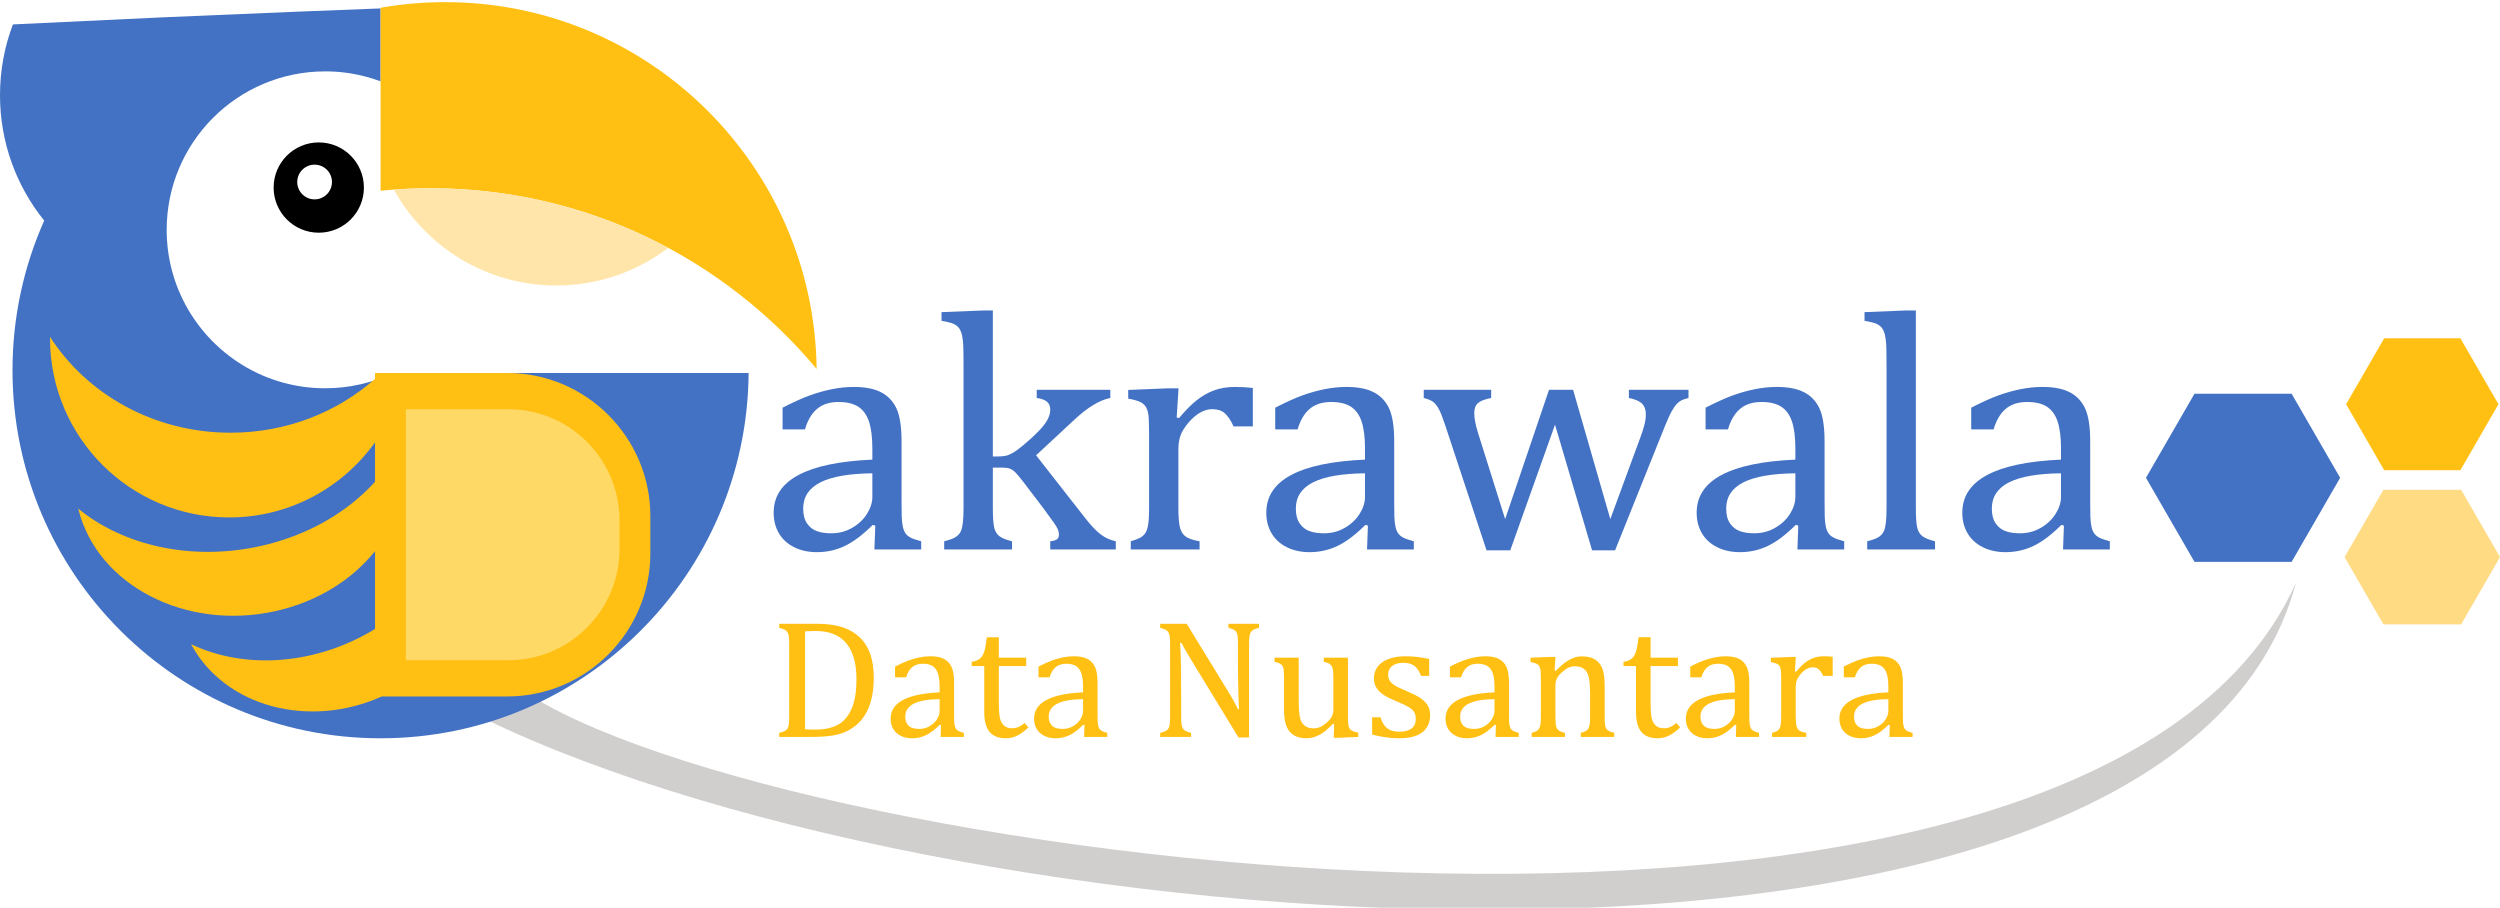 <?xml version="1.0" encoding="UTF-8"?>
<!DOCTYPE svg PUBLIC "-//W3C//DTD SVG 1.1//EN" "http://www.w3.org/Graphics/SVG/1.1/DTD/svg11.dtd">
<!-- Creator: CorelDRAW -->
<svg xmlns="http://www.w3.org/2000/svg" xml:space="preserve" width="91.44mm" height="33.202mm" version="1.1"
     style="shape-rendering:geometricPrecision; text-rendering:geometricPrecision; image-rendering:optimizeQuality; fill-rule:evenodd; clip-rule:evenodd"
     viewBox="0 0 9143.98 3320.2"
>
 <defs>
  <style type="text/css">
   <![CDATA[
    .fil4 {fill:black}
    .fil8 {fill:#4372C4}
    .fil1 {fill:#4372C4}
    .fil0 {fill:#D1CECE}
    .fil2 {fill:#FFC013}
    .fil5 {fill:#FFD966}
    .fil9 {fill:#FFDB84}
    .fil3 {fill:#FFE5A9}
    .fil6 {fill:#4372C4;fill-rule:nonzero}
    .fil7 {fill:#FFC013;fill-rule:nonzero}
   ]]>
  </style>
 </defs>
    <g id="Layer_x0020_1">
        <g id="_3000514988064">
   <path class="fil0"
         d="M1859.37 2487c787.44,640.11 5771.19,1356.43 6538.31,-355.62 -452.14,1706.97 -5029.47,1331.03 -6705.96,457.22l167.65 -101.6z"/>
            <path class="fil1"
                  d="M655.34 1066.45l4.08 9.45 0.15 0.34c90.27,202.64 293.44,343.9 529.61,343.9 88.96,0 173.23,-20.07 248.56,-55.89l1300.39 0c-5.47,738.85 -606.01,1336.12 -1346.15,1336.12 -743.52,0 -1346.26,-602.74 -1346.26,-1346.27 0,-194.87 41.46,-380.02 115.95,-547.22 -101.12,-125.46 -161.68,-284.99 -161.68,-458.68 0,-91.16 16.73,-178.4 47.19,-258.88l547.53 -25.91 492.17 -20.69 305.11 -11.95 0 266.76 -1.56 -0.58 0 0.01c-34.29,-12.7 -70.09,-22.25 -107.08,-28.31l-2.44 -0.39 -0.74 -0.12 -3.18 -0.49 -2.49 -0.38 -0.69 -0.09 -5.75 -0.82 -0.64 -0.08c-3.2,-0.43 -6.4,-0.84 -9.62,-1.22l-2.68 -0.31 -0.53 -0.06 -2.71 -0.3 -0.51 -0.06 -2.75 -0.28 -0.48 -0.05 -2.78 -0.28 -0.46 -0.04 -2.8 -0.26 -0.44 -0.04 -2.84 -0.25 -0.4 -0.03 -2.87 -0.24 -0.38 -0.03 -2.9 -0.22 -0.35 -0.02 -2.94 -0.21 -0.33 -0.02 -2.96 -0.19 -0.29 -0.02 -3 -0.18 -0.27 -0.01 -3.03 -0.16 -0.25 -0.02 -3.06 -0.15 -0.22 0 -3.09 -0.13 -0.19 -0.01 -3.12 -0.12 -0.17 0 -3.15 -0.1 -0.14 0 -3.19 -0.09 -0.11 0 -3.22 -0.06 -0.08 0 -3.25 -0.05 -0.06 0 -3.28 -0.02 -0.03 0 -3.31 -0.02c-320.08,0 -579.55,259.48 -579.55,579.56 0,4.95 0.06,9.9 0.19,14.83l0 0.21c0.13,4.93 0.32,9.83 0.56,14.73l0 0.09c0.25,4.8 0.55,9.6 0.91,14.36l0.06 0.75c0.36,4.63 0.77,9.25 1.23,13.85l0.11 1.04c0.46,4.52 0.97,9.02 1.54,13.5l0.15 1.15c0.55,4.3 1.15,8.59 1.8,12.86l0.22 1.48c0.66,4.28 1.37,8.54 2.12,12.79l0.32 1.81c0.72,3.95 1.47,7.89 2.26,11.81l0.59 2.87c0.74,3.58 1.53,7.15 2.33,10.71l0.91 3.97c0.8,3.4 1.63,6.79 2.49,10.18l0.96 3.71c0.82,3.16 1.68,6.32 2.55,9.46l1.36 4.81c0.88,3.03 1.79,6.05 2.7,9.06l1.56 4.99c0.84,2.67 1.71,5.32 2.59,7.98l1.95 5.76c0.88,2.57 1.79,5.13 2.71,7.68l1.99 5.45c0.97,2.61 1.96,5.21 2.97,7.81l2.11 5.34c1,2.51 2.02,5.01 4.47,10.82z"/>
            <path class="fil2"
                  d="M1628.22 7.83c744.77,0 1349.5,599.14 1358.76,1341.7 -337.35,-403.91 -844.69,-660.95 -1412.11,-660.95 -61.72,0 -122.72,3.09 -182.88,9.03l0 -669.28c76.73,-13.45 155.65,-20.5 236.23,-20.5z"/>
            <path class="fil3"
                  d="M2444.08 906.66c-113.77,86.31 -255.61,137.54 -409.44,137.54 -255.8,0 -478.51,-141.64 -594.03,-350.75 44.34,-3.22 89.1,-4.87 134.26,-4.87 314.43,0 610.39,78.96 869.21,218.08z"/>
            <path class="fil4"
                  d="M1165.91 520.93c91.19,0 165.12,73.92 165.12,165.11 0,91.18 -73.93,165.11 -165.12,165.11 -91.18,0 -165.11,-73.93 -165.11,-165.11 0,-91.19 73.93,-165.11 165.11,-165.11zm-15.24 81.29c35.08,0 63.51,28.43 63.51,63.5 0,35.07 -28.43,63.5 -63.51,63.5 -35.07,0 -63.5,-28.43 -63.5,-63.5 0,-35.07 28.43,-63.5 63.5,-63.5z"/>
            <path class="fil2"
                  d="M1396.54 2547.34c-265.43,119.17 -571.59,38.83 -695.76,-187.84 -0.59,-1.1 -1.16,-2.2 -1.73,-3.29 176.41,84.44 410.56,81.23 620.93,-26.64 17.78,-9.12 35.01,-18.81 51.69,-29l0 -284.53c-84.49,105.11 -212.3,185.98 -366.67,219.72 -326.46,71.34 -647.87,-95 -717.91,-371.57 -0.33,-1.27 -0.6,-2.56 -0.91,-3.84 162.64,133.86 410.91,192.81 663.44,137.62 174.67,-38.18 321.31,-124.41 422.05,-235.88l0 -144.15c-118.85,166.27 -313.46,274.67 -533.43,274.67 -361.95,0 -655.36,-293.41 -655.36,-655.36 0,-1.67 0.06,-3.34 0.07,-5 135.25,210.07 380.38,350.46 660.37,350.46 204.44,0 390.28,-74.86 528.35,-197.04l0 -21.42 484.07 0c287.59,0 522.9,235.31 522.9,522.9l0 137.29c0,287.59 -235.31,522.9 -522.9,522.9l-459.2 0z"/>
            <path class="fil5"
                  d="M1484.51 1496.84l375.58 0c223.13,0 405.7,182.56 405.7,405.7l0 106.51c0,223.14 -182.57,405.7 -405.7,405.7l-375.58 0 0 -917.91z"/>
            <path class="fil6"
                  d="M3201.38 1922.43l-9.38 -2.5c-36.24,36.29 -70.33,61.94 -102.08,76.95 -31.97,15.22 -65.65,22.73 -101.44,22.73 -31.76,0 -59.68,-6.04 -83.76,-18.14 -24.09,-11.89 -42.62,-28.78 -55.63,-50.67 -12.78,-21.69 -19.39,-46.93 -19.39,-75.49 0,-59.44 30.05,-105.31 90.37,-137.64 60.09,-32.32 150.24,-51.3 270.65,-56.51l0 -39.83c0,-42.33 -4.26,-75.69 -12.57,-100.09 -8.31,-24.4 -21.32,-42.33 -39.22,-53.81 -17.9,-11.46 -41.98,-17.1 -71.81,-17.1 -32.61,0 -58.61,8.34 -78.43,25.03 -19.82,16.68 -34.74,41.7 -44.54,75.28l-81.84 0 0 -79.45c39.85,-20.44 73.1,-35.45 99.73,-45.04 26.65,-9.6 53.29,-17.1 79.93,-22.53 26.63,-5.42 53.7,-8.34 81.19,-8.34 41.35,0 74.38,6.47 99.32,19.39 24.93,12.72 43.68,32.33 56.26,58.81 12.36,26.49 18.76,66.52 18.76,119.91l0 212.49c0,30.24 0.2,51.51 0.63,63.82 0.42,12.51 1.49,23.98 3.63,34.61 2.12,10.63 5.33,18.98 9.37,25.23 4.27,6.47 10.23,11.89 18.54,16.27 8.1,4.59 21.32,9.17 39.65,13.97l0 30.03 -171.15 0 3.21 -87.38zm-10.66 -191.22c-84.61,0.83 -147.9,11.89 -189.88,32.95 -41.99,21.27 -63.09,53.17 -63.09,95.92 0,23.36 4.9,41.5 14.5,55.06 9.58,13.34 21.52,22.73 36.23,27.73 14.49,5.22 31.75,7.72 51.78,7.72 28.13,0 53.92,-6.68 76.93,-20.23 23.23,-13.34 41.14,-30.45 54.13,-51.3 13.01,-20.85 19.4,-41.29 19.4,-61.73l0 -86.12zm440.73 -61.73l20.03 0c13.85,0 24.93,-1.45 33.67,-4.17 10.45,-3.75 21.95,-10 34.52,-18.77 12.37,-8.76 30.06,-23.56 53.07,-44.21 18.97,-17.51 33.46,-32.31 43.26,-44.62 9.81,-12.3 16.63,-23.35 20.25,-33.57 3.41,-8.55 5.12,-17.1 5.12,-25.65 0,-12.3 -3.84,-21.9 -11.51,-28.78 -7.89,-6.88 -20.46,-11.68 -37.94,-13.97l0 -30.03 269.17 0 0 30.03c-19.18,3.54 -39.43,11.88 -61.16,25.02 -21.74,12.93 -43.91,30.03 -66.92,51.3l-143.43 133.25 179.66 229.6c20.88,26.9 39.64,46.71 56.68,59.64 16.84,12.72 35.17,21.27 55.21,25.23l0 30.03 -239.76 0 0 -30.03c10.86,-1.04 18.75,-3.54 24.08,-6.88 5.11,-3.54 7.67,-9.38 7.67,-17.52 0,-6.05 -1.07,-12.09 -3.41,-17.93 -2.34,-5.84 -7.03,-13.97 -14.07,-24.19 -7.03,-10.22 -20.03,-27.94 -38.57,-53.18l-74.38 -97.8c-14.06,-18.14 -24.29,-30.24 -30.26,-35.86 -5.96,-5.84 -12.36,-9.81 -19.18,-12.31 -6.6,-2.5 -15.56,-3.75 -26.85,-3.75l-34.95 0 0 146.8c0,35.04 1.7,59.23 5.11,72.99 3.2,13.55 9.59,23.98 18.97,31.07 9.38,7.09 24.72,13.35 46.03,18.56l0 30.03 -248.07 0 0 -30.03c20.89,-5.21 35.38,-10.63 43.48,-16.47 8.1,-5.63 13.85,-12.51 17.48,-20.44 3.61,-7.93 5.97,-18.77 7.45,-32.32 1.49,-13.76 2.34,-31.49 2.34,-53.39l0 -511.53c0,-38.99 -0.42,-66.31 -1.05,-81.74 -0.65,-15.44 -2.35,-28.57 -4.91,-39.41 -2.77,-10.85 -6.61,-19.19 -11.29,-25.45 -4.9,-6.04 -11.3,-10.84 -19.4,-14.59 -8.1,-3.76 -22.8,-7.3 -43.9,-11.06l0 -31.7 150.46 -6.04 37.3 0 0 533.84zm672.38 -142.43l8.74 1.88c23.01,-27.32 44.12,-48.79 63.72,-64.43 19.61,-15.64 40.71,-27.74 63.3,-36.29 22.8,-8.55 48.37,-12.93 77.14,-12.93 24.3,0 46.04,1.25 65.65,3.76l0 140.55 -70.54 0c-10.02,-22.11 -20.67,-37.95 -31.97,-47.97 -11.09,-10.01 -26.64,-15.01 -46.04,-15.01 -15.13,0 -30.05,4.38 -44.75,12.93 -14.7,8.55 -28.99,20.85 -42.84,37.12 -13.64,16.26 -23.01,31.7 -28.35,45.88 -5.11,14.17 -7.88,31.07 -7.88,50.67l0 213.95c0,36.92 2.35,62.56 7.03,76.54 4.48,14.18 12.15,24.39 22.81,30.86 10.65,6.46 26.43,11.68 47.73,15.22l0 30.03 -251.69 0 0 -30.03c15.78,-4.8 27.29,-8.97 34.1,-12.72 6.82,-3.75 12.79,-8.76 17.69,-15.22 5.12,-6.68 8.74,-16.48 11.29,-30.03 2.56,-13.35 3.84,-34.41 3.84,-62.98l0 -266.29c0,-26.07 -0.43,-47.13 -1.28,-62.98 -0.85,-15.85 -3.83,-28.57 -8.73,-38.17 -5.12,-9.58 -12.58,-16.68 -22.81,-21.26 -10.22,-4.8 -24.72,-8.76 -43.48,-12.1l0 -31.7 146.2 -6.05 37.94 0 -6.82 106.77zm699.45 395.38l-9.37 -2.5c-36.24,36.29 -70.33,61.94 -102.09,76.95 -31.96,15.22 -65.64,22.73 -101.44,22.73 -31.76,0 -59.68,-6.04 -83.75,-18.14 -24.09,-11.89 -42.63,-28.78 -55.63,-50.67 -12.78,-21.69 -19.4,-46.93 -19.4,-75.49 0,-59.44 30.06,-105.31 90.37,-137.64 60.09,-32.32 150.25,-51.3 270.65,-56.51l0 -39.83c0,-42.33 -4.26,-75.69 -12.57,-100.09 -8.31,-24.4 -21.31,-42.33 -39.21,-53.81 -17.9,-11.46 -41.99,-17.1 -71.82,-17.1 -32.61,0 -58.61,8.34 -78.43,25.03 -19.82,16.68 -34.74,41.7 -44.54,75.28l-81.84 0 0 -79.45c39.86,-20.44 73.1,-35.45 99.74,-45.04 26.64,-9.6 53.28,-17.1 79.92,-22.53 26.64,-5.42 53.7,-8.34 81.2,-8.34 41.34,0 74.38,6.47 99.31,19.39 24.94,12.72 43.69,32.33 56.26,58.81 12.36,26.49 18.76,66.52 18.76,119.91l0 212.49c0,30.24 0.21,51.51 0.64,63.82 0.42,12.51 1.49,23.98 3.62,34.61 2.13,10.63 5.33,18.98 9.38,25.23 4.26,6.47 10.23,11.89 18.53,16.27 8.1,4.59 21.32,9.17 39.65,13.97l0 30.03 -171.14 0 3.2 -87.38zm-10.66 -191.22c-84.6,0.83 -147.9,11.89 -189.88,32.95 -41.99,21.27 -63.09,53.17 -63.09,95.92 0,23.36 4.91,41.5 14.5,55.06 9.59,13.34 21.52,22.73 36.23,27.73 14.49,5.22 31.75,7.72 51.79,7.72 28.13,0 53.92,-6.68 76.93,-20.23 23.23,-13.34 41.13,-30.45 54.13,-51.3 13,-20.85 19.39,-41.29 19.39,-61.73l0 -86.12zm694.99 -177.88l-163.68 459.61 -86.74 0 -149.82 -453.35c-9.59,-29.4 -17.69,-50.05 -24.08,-62.15 -6.39,-11.88 -13.22,-20.85 -20.46,-26.69 -7.46,-6.04 -19.19,-11.05 -35.38,-15.01l0 -30.03 246.57 0 0 30.03c-24.07,4.79 -40.49,11.26 -49.01,19.18 -8.52,7.92 -12.79,19.81 -12.79,35.66 0,11.06 1.28,22.52 3.84,34.62 2.34,12.1 6.18,25.85 11.08,41.91l98.04 311.55 160.47 -472.95 88.02 0 136.18 472.95 109.97 -298.83c5.75,-15.42 10.66,-30.23 14.28,-44.2 3.83,-14.19 5.75,-27.32 5.75,-39.42 0,-17.1 -4.69,-30.44 -14.07,-39.83 -9.37,-9.38 -25.35,-16.27 -47.94,-20.64l0 -30.03 218.02 0 0 30.03c-11.73,2.71 -20.46,5.84 -26.22,8.76 -5.75,3.12 -11.51,7.5 -17.26,13.55 -5.55,5.84 -11.72,15.01 -18.75,27.53 -6.82,12.3 -15.35,31.48 -25.8,57.55l-180.51 449.81 -84.18 0 -135.53 -459.61zm889.76 369.1l-9.37 -2.5c-36.24,36.29 -70.34,61.94 -102.09,76.95 -31.97,15.22 -65.65,22.73 -101.44,22.73 -31.76,0 -59.68,-6.04 -83.76,-18.14 -24.09,-11.89 -42.62,-28.78 -55.63,-50.67 -12.78,-21.69 -19.39,-46.93 -19.39,-75.49 0,-59.44 30.06,-105.31 90.37,-137.64 60.09,-32.32 150.24,-51.3 270.65,-56.51l0 -39.83c0,-42.33 -4.26,-75.69 -12.57,-100.09 -8.32,-24.4 -21.31,-42.33 -39.22,-53.81 -17.9,-11.46 -41.98,-17.1 -71.81,-17.1 -32.61,0 -58.61,8.34 -78.43,25.03 -19.82,16.68 -34.74,41.7 -44.55,75.28l-81.83 0 0 -79.45c39.86,-20.44 73.1,-35.45 99.73,-45.04 26.65,-9.6 53.29,-17.1 79.93,-22.53 26.63,-5.42 53.7,-8.34 81.19,-8.34 41.35,0 74.38,6.47 99.32,19.39 24.93,12.72 43.68,32.33 56.26,58.81 12.36,26.49 18.76,66.52 18.76,119.91l0 212.49c0,30.24 0.21,51.51 0.63,63.82 0.43,12.51 1.49,23.98 3.63,34.61 2.13,10.63 5.33,18.98 9.38,25.23 4.26,6.47 10.22,11.89 18.53,16.27 8.1,4.59 21.32,9.17 39.65,13.97l0 30.03 -171.14 0 3.2 -87.38zm-10.66 -191.22c-84.6,0.83 -147.9,11.89 -189.88,32.95 -41.99,21.27 -63.09,53.17 -63.09,95.92 0,23.36 4.91,41.5 14.5,55.06 9.59,13.34 21.52,22.73 36.23,27.73 14.49,5.22 31.75,7.72 51.78,7.72 28.13,0 53.92,-6.68 76.93,-20.23 23.24,-13.34 41.14,-30.45 54.13,-51.3 13.01,-20.85 19.4,-41.29 19.4,-61.73l0 -86.12zm440.73 125.95c0,35.04 1.7,59.23 5.11,72.99 3.2,13.55 9.59,23.98 18.97,31.07 9.38,7.09 24.72,13.35 46.03,18.56l0 30.03 -248.07 0 0 -30.03c20.89,-5.21 35.38,-10.63 43.48,-16.47 8.1,-5.63 13.86,-12.51 17.48,-20.44 3.61,-7.93 5.97,-18.77 7.45,-32.32 1.5,-13.76 2.35,-31.49 2.35,-53.39l0 -511.53c0,-38.99 -0.43,-66.31 -1.06,-81.74 -0.64,-15.44 -2.35,-28.57 -4.91,-39.41 -2.77,-10.85 -6.6,-19.19 -11.29,-25.45 -4.91,-6.04 -11.3,-10.84 -19.4,-14.59 -8.1,-3.76 -22.8,-7.3 -43.9,-11.06l0 -31.7 150.46 -6.04 37.3 0 0 721.52zm541.53 65.27l-9.37 -2.5c-36.24,36.29 -70.34,61.94 -102.09,76.95 -31.97,15.22 -65.65,22.73 -101.44,22.73 -31.76,0 -59.68,-6.04 -83.76,-18.14 -24.09,-11.89 -42.62,-28.78 -55.62,-50.67 -12.79,-21.69 -19.4,-46.93 -19.4,-75.49 0,-59.44 30.06,-105.31 90.37,-137.64 60.09,-32.32 150.24,-51.3 270.65,-56.51l0 -39.83c0,-42.33 -4.26,-75.69 -12.57,-100.09 -8.31,-24.4 -21.31,-42.33 -39.22,-53.81 -17.89,-11.46 -41.98,-17.1 -71.81,-17.1 -32.61,0 -58.61,8.34 -78.43,25.03 -19.82,16.68 -34.74,41.7 -44.54,75.28l-81.84 0 0 -79.45c39.86,-20.44 73.1,-35.45 99.74,-45.04 26.64,-9.6 53.28,-17.1 79.92,-22.53 26.64,-5.42 53.7,-8.34 81.2,-8.34 41.34,0 74.37,6.47 99.31,19.39 24.93,12.72 43.69,32.33 56.26,58.81 12.36,26.49 18.76,66.52 18.76,119.91l0 212.49c0,30.24 0.21,51.51 0.64,63.82 0.42,12.51 1.48,23.98 3.62,34.61 2.13,10.63 5.33,18.98 9.38,25.23 4.26,6.47 10.22,11.89 18.53,16.27 8.1,4.59 21.32,9.17 39.65,13.97l0 30.03 -171.14 0 3.2 -87.38zm-10.66 -191.22c-84.6,0.83 -147.9,11.89 -189.88,32.95 -41.99,21.27 -63.09,53.17 -63.09,95.92 0,23.36 4.91,41.5 14.5,55.06 9.59,13.34 21.52,22.73 36.23,27.73 14.49,5.22 31.75,7.72 51.79,7.72 28.12,0 53.91,-6.68 76.93,-20.23 23.23,-13.34 41.13,-30.45 54.12,-51.3 13.01,-20.85 19.4,-41.29 19.4,-61.73l0 -86.12z"/>
            <path class="fil7"
                  d="M2850.02 2695.5l0 -14.9c9.42,-2.38 16.3,-4.66 20.42,-6.94 4.13,-2.17 7.3,-5.07 9.62,-8.48 2.23,-3.42 3.92,-8.39 4.98,-14.91 0.95,-6.42 1.48,-16.67 1.48,-30.53l0 -262.4c0,-14.08 -0.53,-24.33 -1.48,-30.74 -1.06,-6.32 -2.75,-11.29 -5.18,-14.7 -2.34,-3.42 -5.5,-6.21 -9.42,-8.39 -3.91,-2.07 -10.79,-4.45 -20.42,-7.03l0 -14.91 135.73 0c39.03,0 70.98,4.24 95.94,12.63 24.86,8.38 45.92,20.7 63.05,37.05 17.14,16.46 29.94,36.75 38.4,61.18 8.46,24.32 12.69,53.41 12.69,87.15 0,34.16 -3.91,64.28 -11.95,90.26 -7.93,25.99 -19.57,47.72 -34.8,65.32 -13.22,15.32 -29.52,27.95 -48.66,37.88 -15.98,8.07 -34.28,13.87 -55.22,17.28 -20.84,3.42 -48.56,5.18 -83.04,5.18l-112.14 0zm94.47 -28.15c8.25,0.73 20.42,1.14 36.61,1.14 17.34,0 32.79,-1.35 46.43,-4.25 13.65,-2.79 26.03,-7.24 37.24,-13.35 11.1,-6.01 21.15,-14.49 30.04,-25.25 8.88,-10.88 16.08,-23.3 21.69,-37.37 5.6,-13.98 9.62,-29.6 12.27,-46.79 2.54,-17.18 3.81,-36.02 3.81,-56.41 0,-41.09 -6.04,-74.74 -18.09,-101.13 -12.06,-26.39 -29.09,-45.65 -51.09,-57.76 -22.01,-12.21 -48.35,-18.21 -78.92,-18.21 -14.08,0 -27.4,0.41 -39.99,1.24l0 358.14zm497.51 -15.22l-4.66 -1.24c-17.98,18.01 -34.91,30.74 -50.66,38.19 -15.88,7.56 -32.59,11.29 -50.37,11.29 -15.75,0 -29.61,-3 -41.57,-9.01 -11.95,-5.9 -21.15,-14.28 -27.61,-25.15 -6.35,-10.77 -9.62,-23.29 -9.62,-37.47 0,-29.5 14.91,-52.27 44.85,-68.32 29.83,-16.04 74.58,-25.46 134.35,-28.05l0 -19.77c0,-21.01 -2.12,-37.57 -6.24,-49.68 -4.13,-12.12 -10.58,-21.01 -19.47,-26.71 -8.89,-5.69 -20.84,-8.48 -35.65,-8.48 -16.18,0 -29.09,4.14 -38.93,12.42 -9.84,8.28 -17.24,20.7 -22.11,37.36l-40.62 0 0 -39.43c19.78,-10.15 36.29,-17.6 49.51,-22.37 13.22,-4.75 26.45,-8.48 39.67,-11.17 13.23,-2.69 26.66,-4.14 40.31,-4.14 20.51,0 36.91,3.21 49.29,9.63 12.38,6.31 21.68,16.04 27.93,29.18 6.13,13.15 9.31,33.02 9.31,59.52l0 105.48c0,15 0.1,25.57 0.31,31.67 0.21,6.21 0.74,11.9 1.8,17.18 1.05,5.28 2.64,9.42 4.65,12.53 2.12,3.21 5.08,5.9 9.21,8.07 4.02,2.28 10.58,4.56 19.67,6.94l0 14.9 -84.94 0 1.59 -43.37zm-5.29 -94.92c-42,0.42 -73.42,5.9 -94.26,16.36 -20.84,10.56 -31.31,26.4 -31.31,47.61 0,11.6 2.43,20.6 7.2,27.33 4.76,6.62 10.68,11.29 17.97,13.77 7.2,2.59 15.77,3.83 25.71,3.83 13.96,0 26.77,-3.31 38.19,-10.05 11.53,-6.62 20.41,-15.11 26.87,-25.46 6.46,-10.35 9.63,-20.49 9.63,-30.63l0 -42.76zm117.42 -136.42c10.36,-1.66 18.72,-4.45 25.17,-8.49 6.35,-4.04 11.43,-9.31 15.02,-15.63 3.6,-6.42 6.46,-14.39 8.46,-24.01 2.12,-9.53 4.23,-23.6 6.57,-41.92l44 0 0 74.83 100.07 0 0 30.64 -100.07 0 0 134.98c0,19.56 0.85,35.19 2.43,46.78 1.7,11.7 4.76,20.81 9.32,27.33 4.54,6.62 9.72,11.29 15.54,14.08 5.71,2.9 13.23,4.24 22.32,4.24 8.25,0 15.98,-1.65 23.17,-4.96 7.3,-3.32 14.39,-8.18 21.48,-14.39l13.85 16.35c-14.59,13.97 -28.55,24.02 -41.67,30.33 -13.12,6.31 -26.67,9.42 -40.73,9.42 -26.66,0 -46.44,-7.77 -59.45,-23.19 -13.02,-15.52 -19.58,-39.75 -19.58,-72.66l0 -168.31 -45.9 0 0 -15.42zm412.56 231.34l-4.66 -1.24c-17.98,18.01 -34.91,30.74 -50.67,38.19 -15.86,7.56 -32.57,11.29 -50.35,11.29 -15.77,0 -29.62,-3 -41.57,-9.01 -11.96,-5.9 -21.16,-14.28 -27.62,-25.15 -6.35,-10.77 -9.62,-23.29 -9.62,-37.47 0,-29.5 14.91,-52.27 44.85,-68.32 29.83,-16.04 74.58,-25.46 134.35,-28.05l0 -19.77c0,-21.01 -2.12,-37.57 -6.25,-49.68 -4.12,-12.12 -10.58,-21.01 -19.46,-26.71 -8.88,-5.69 -20.84,-8.48 -35.65,-8.48 -16.18,0 -29.09,4.14 -38.93,12.42 -9.84,8.28 -17.24,20.7 -22.11,37.36l-40.62 0 0 -39.43c19.78,-10.15 36.28,-17.6 49.51,-22.37 13.22,-4.75 26.45,-8.48 39.67,-11.17 13.23,-2.69 26.66,-4.14 40.31,-4.14 20.51,0 36.91,3.21 49.29,9.63 12.38,6.31 21.69,16.04 27.93,29.18 6.13,13.15 9.31,33.02 9.31,59.52l0 105.48c0,15 0.1,25.57 0.32,31.67 0.21,6.21 0.73,11.9 1.79,17.18 1.06,5.28 2.65,9.42 4.66,12.53 2.11,3.21 5.07,5.9 9.2,8.07 4.02,2.28 10.58,4.56 19.68,6.94l0 14.9 -84.95 0 1.59 -43.37zm-5.29 -94.92c-42,0.42 -73.42,5.9 -94.26,16.36 -20.83,10.56 -31.31,26.4 -31.31,47.61 0,11.6 2.44,20.6 7.19,27.33 4.77,6.62 10.69,11.29 17.99,13.77 7.19,2.59 15.76,3.83 25.7,3.83 13.96,0 26.77,-3.31 38.19,-10.05 11.53,-6.62 20.42,-15.11 26.87,-25.46 6.45,-10.35 9.63,-20.49 9.63,-30.63l0 -42.76zm532.09 -25.77c7.41,12.11 13.65,22.77 18.72,31.88 5.09,9.11 10.27,19.26 15.66,30.64l4.03 0c-0.96,-12.42 -1.91,-36.85 -2.76,-73.59 -0.84,-36.65 -1.27,-69.77 -1.27,-99.27l0 -63.76c0,-13.88 -0.42,-24.12 -1.16,-30.64 -0.85,-6.42 -2.33,-11.39 -4.55,-14.8 -2.12,-3.42 -5.19,-6.21 -8.99,-8.39 -3.81,-2.07 -10.48,-4.45 -19.99,-7.03l0 -14.91 111.6 0 0 14.91c-9.31,2.37 -15.87,4.55 -19.67,6.62 -3.81,2.07 -6.99,4.66 -9.32,7.87 -2.43,3.21 -4.23,8.07 -5.39,14.59 -1.27,6.42 -1.91,17.08 -1.91,31.78l0 340.03 -38.71 0 -172.65 -283.31c-10.78,-17.59 -18.4,-30.43 -22.95,-38.51 -4.55,-8.07 -8.78,-16.04 -12.69,-23.91l-5.29 0c1.48,15.53 2.53,43.68 3.17,84.47 0.53,40.68 0.85,81.26 0.85,121.73l0 61.9c0,13.45 0.52,23.39 1.47,29.7 0.85,6.21 2.44,11.18 4.66,14.8 2.12,3.63 5.29,6.73 9.52,9.11 4.23,2.48 11.11,4.87 20.63,7.25l0 14.9 -113.08 0 0 -14.9c12.8,-3.21 21.37,-6.73 25.7,-10.77 4.34,-3.93 7.2,-9.52 8.57,-16.77 1.27,-7.24 2.01,-18.42 2.01,-33.32l0 -262.4c0,-13.88 -0.53,-24.12 -1.59,-30.44 -1.05,-6.41 -2.75,-11.28 -5.07,-14.9 -2.44,-3.52 -5.61,-6.31 -9.52,-8.49 -3.92,-2.07 -10.58,-4.45 -20.1,-7.03l0 -14.91 97.01 0 153.06 249.87zm168.31 -125.87l88.33 0 0 154.34c0,23.7 0.95,41.71 2.75,54.02 1.9,12.32 4.65,21.64 8.35,27.85 3.71,6.31 9,11.59 15.87,15.84 6.77,4.25 16.19,6.32 28.15,6.32 7.92,0 15.44,-1.46 22.63,-4.56 7.3,-3.01 15.34,-8.29 24.23,-15.84 8.89,-7.66 15.23,-15.11 19.04,-22.67 3.81,-7.45 5.71,-16.15 5.71,-26.08l0 -113.65c0,-11.6 -0.32,-20.29 -0.95,-26.09 -0.64,-5.9 -1.59,-10.56 -3.07,-14.07 -1.48,-3.63 -3.17,-6.42 -5.08,-8.7 -2.01,-2.18 -4.76,-4.25 -8.35,-6.11 -3.71,-1.76 -9.53,-3.72 -17.57,-5.69l0 -14.91 88.34 0 0 207.12c0,15.63 0.31,26.81 0.95,33.65 0.63,6.93 1.9,12.42 4.01,16.46 2.02,4.03 5.29,7.24 9.63,9.83 4.34,2.48 12.06,4.86 23.17,7.14l0 15.73 -70.88 3 -18.93 0 1.8 -49.68 -4.66 -1.24c-17.14,18.22 -33.43,31.57 -49.08,40.06 -15.56,8.49 -31.21,12.73 -46.97,12.73 -18.83,0 -34.27,-3.62 -46.44,-10.98 -12.17,-7.24 -21.26,-18.11 -27.29,-32.6 -6.03,-14.39 -8.99,-34.78 -8.99,-61.07l0 -114.58c0,-16.98 -0.64,-28.68 -2.01,-35.09 -1.38,-6.32 -3.92,-11.39 -7.73,-15.12 -3.81,-3.73 -12.16,-7.24 -24.96,-10.45l0 -14.91zm565.52 66.46l-29.72 0c-4.55,-12.12 -9.95,-21.74 -16.19,-28.68 -6.14,-6.93 -13.22,-11.9 -21.05,-14.69 -7.83,-2.9 -17.46,-4.25 -28.77,-4.25 -16.51,0 -29.73,3.73 -39.56,11.39 -9.74,7.55 -14.71,17.9 -14.71,31.05 0,9.32 2.01,16.97 5.92,23.08 3.91,6.01 9.94,11.7 18.3,16.98 8.26,5.28 22.75,12.21 43.7,20.91 21.05,8.9 37.33,17.08 48.76,24.53 11.53,7.45 20.52,16.14 26.97,26.08 6.57,9.94 9.74,21.74 9.74,35.5 0,15.95 -2.75,29.41 -8.36,40.37 -5.61,10.88 -13.43,19.78 -23.48,26.61 -10.16,6.93 -22.22,11.9 -36.18,14.91 -13.97,3 -29.2,4.55 -45.7,4.55 -17.35,0 -34.17,-1.24 -50.47,-3.83 -16.39,-2.49 -32.25,-5.8 -47.81,-9.83l0 -63.35 30.47 0c5.5,18.52 13.76,32.08 24.75,40.47 10.9,8.39 26.02,12.53 45.28,12.53 7.41,0 14.7,-0.73 21.79,-2.28 7.19,-1.45 13.54,-4.04 19.05,-7.56 5.6,-3.52 10.05,-8.28 13.32,-14.39 3.39,-6.11 4.97,-13.66 4.97,-22.77 0,-10.25 -2.01,-18.63 -6.13,-25.15 -4.12,-6.42 -10.58,-12.32 -19.26,-17.7 -8.67,-5.39 -24.01,-12.63 -45.91,-21.74 -18.72,-7.66 -33.85,-15.11 -45.17,-22.36 -11.42,-7.35 -20.31,-15.94 -26.87,-25.87 -6.45,-9.84 -9.73,-21.64 -9.73,-35.09 0,-16.67 4.55,-31.06 13.75,-43.27 9.21,-12.22 22.54,-21.53 39.89,-28.05 17.35,-6.42 37.66,-9.73 61.03,-9.73 13.65,0 26.77,0.72 39.46,1.96 12.8,1.35 28.67,3.94 47.92,7.77l0 61.9zm244.26 180.1l-4.65 -1.24c-17.99,18.01 -34.91,30.74 -50.68,38.19 -15.87,7.56 -32.58,11.29 -50.35,11.29 -15.76,0 -29.63,-3 -41.57,-9.01 -11.95,-5.9 -21.16,-14.28 -27.62,-25.15 -6.34,-10.77 -9.62,-23.29 -9.62,-37.47 0,-29.5 14.92,-52.27 44.85,-68.32 29.84,-16.04 74.58,-25.46 134.35,-28.05l0 -19.77c0,-21.01 -2.12,-37.57 -6.25,-49.68 -4.12,-12.12 -10.58,-21.01 -19.46,-26.71 -8.88,-5.69 -20.83,-8.48 -35.64,-8.48 -16.19,0 -29.1,4.14 -38.93,12.42 -9.84,8.28 -17.25,20.7 -22.11,37.36l-40.63 0 0 -39.43c19.79,-10.15 36.29,-17.6 49.51,-22.37 13.23,-4.75 26.44,-8.48 39.67,-11.17 13.22,-2.69 26.65,-4.14 40.3,-4.14 20.52,0 36.92,3.21 49.3,9.63 12.38,6.31 21.69,16.04 27.93,29.18 6.13,13.15 9.31,33.02 9.31,59.52l0 105.48c0,15 0.1,25.57 0.32,31.67 0.2,6.21 0.73,11.9 1.79,17.18 1.06,5.28 2.65,9.42 4.66,12.53 2.11,3.21 5.07,5.9 9.2,8.07 4.02,2.28 10.58,4.56 19.67,6.94l0 14.9 -84.94 0 1.59 -43.37zm-5.29 -94.92c-42,0.42 -73.42,5.9 -94.25,16.36 -20.84,10.56 -31.32,26.4 -31.32,47.61 0,11.6 2.44,20.6 7.2,27.33 4.75,6.62 10.68,11.29 17.98,13.77 7.19,2.59 15.76,3.83 25.7,3.83 13.97,0 26.77,-3.31 38.2,-10.05 11.52,-6.62 20.41,-15.11 26.86,-25.46 6.46,-10.35 9.63,-20.49 9.63,-30.63l0 -42.76zm437.94 138.29l-122.18 0 0 -14.9c8.15,-2.38 13.86,-4.45 17.35,-6.31 3.6,-1.87 6.56,-4.35 8.89,-7.56 2.33,-3.32 4.23,-8.28 5.61,-15.01 1.27,-6.84 2,-17.08 2,-30.85l0 -79.39c0,-14.18 -0.42,-27.01 -1.27,-38.5 -0.84,-11.6 -2.22,-21.02 -4.11,-28.37 -2.02,-7.45 -4.45,-13.14 -7.2,-17.28 -2.75,-4.14 -6.14,-7.77 -9.95,-10.67 -3.81,-2.89 -8.14,-5.27 -13.11,-6.93 -4.98,-1.76 -11.54,-2.59 -19.58,-2.59 -8.04,0 -15.65,1.56 -22.95,4.66 -7.19,3.21 -15.13,8.59 -23.8,16.25 -8.68,7.66 -15.03,15.32 -18.94,22.77 -3.92,7.46 -5.92,16.05 -5.92,25.78l0 113.14c0,17.39 0.85,29.39 2.54,36.22 1.69,6.73 4.76,11.91 9.41,15.43 4.66,3.51 12.27,6.62 22.85,9.21l0 14.9 -121.55 0 0 -14.9c8.04,-2.38 13.86,-4.45 17.25,-6.31 3.38,-1.87 6.24,-4.35 8.67,-7.56 2.33,-3.32 4.23,-8.18 5.61,-14.91 1.27,-6.62 2.01,-17.08 2.01,-31.25l0 -132.19c0,-12.94 -0.21,-23.39 -0.64,-31.26 -0.42,-7.86 -1.9,-14.18 -4.33,-18.94 -2.54,-4.76 -6.25,-8.28 -11.32,-10.56 -5.08,-2.38 -12.27,-4.35 -21.58,-6l0 -16.05 72.57 -2.69 18.82 0 -3.38 49.38 4.34 1.24c15.34,-15.12 27.61,-25.98 37.02,-32.4 9.42,-6.52 18.93,-11.49 28.56,-15.01 9.63,-3.62 19.79,-5.38 30.47,-5.38 11.21,0 21.16,1.34 29.93,3.83 8.79,2.48 16.51,6.42 23.28,11.7 6.67,5.27 12.28,11.69 16.61,19.56 4.34,7.76 7.51,17.07 9.73,28.05 2.12,10.87 3.28,24.74 3.28,41.51l0 114.38c0,13.86 0.42,24.01 1.16,30.32 0.85,6.21 2.33,11.08 4.35,14.49 2.11,3.42 5.07,6.32 8.98,8.7 3.92,2.28 10.8,4.76 20.52,7.35l0 14.9zm33.74 -274.71c10.38,-1.66 18.73,-4.45 25.19,-8.49 6.34,-4.04 11.42,-9.31 15.02,-15.63 3.59,-6.42 6.45,-14.39 8.46,-24.01 2.11,-9.53 4.23,-23.6 6.56,-41.92l44 0 0 74.83 100.08 0 0 30.64 -100.08 0 0 134.98c0,19.56 0.85,35.19 2.44,46.78 1.69,11.7 4.76,20.81 9.3,27.33 4.56,6.62 9.74,11.29 15.56,14.08 5.7,2.9 13.22,4.24 22.32,4.24 8.25,0 15.97,-1.65 23.17,-4.96 7.29,-3.32 14.38,-8.18 21.47,-14.39l13.86 16.35c-14.6,13.97 -28.57,24.02 -41.68,30.33 -13.12,6.31 -26.66,9.42 -40.73,9.42 -26.66,0 -46.44,-7.77 -59.45,-23.19 -13.01,-15.52 -19.57,-39.75 -19.57,-72.66l0 -168.31 -45.92 0 0 -15.42zm412.57 231.34l-4.65 -1.24c-17.99,18.01 -34.91,30.74 -50.67,38.19 -15.88,7.56 -32.59,11.29 -50.36,11.29 -15.76,0 -29.62,-3 -41.57,-9.01 -11.95,-5.9 -21.16,-14.28 -27.61,-25.15 -6.35,-10.77 -9.63,-23.29 -9.63,-37.47 0,-29.5 14.92,-52.27 44.86,-68.32 29.83,-16.04 74.57,-25.46 134.34,-28.05l0 -19.77c0,-21.01 -2.12,-37.57 -6.24,-49.68 -4.13,-12.12 -10.58,-21.01 -19.47,-26.71 -8.89,-5.69 -20.83,-8.48 -35.65,-8.48 -16.18,0 -29.09,4.14 -38.92,12.42 -9.84,8.28 -17.25,20.7 -22.11,37.36l-40.62 0 0 -39.43c19.78,-10.15 36.28,-17.6 49.5,-22.37 13.23,-4.75 26.45,-8.48 39.67,-11.17 13.23,-2.69 26.66,-4.14 40.31,-4.14 20.52,0 36.92,3.21 49.3,9.63 12.37,6.31 21.68,16.04 27.92,29.18 6.13,13.15 9.31,33.02 9.31,59.52l0 105.48c0,15 0.11,25.57 0.32,31.67 0.21,6.21 0.73,11.9 1.8,17.18 1.05,5.28 2.64,9.42 4.65,12.53 2.11,3.21 5.08,5.9 9.21,8.07 4.01,2.28 10.57,4.56 19.66,6.94l0 14.9 -84.94 0 1.59 -43.37zm-5.29 -94.92c-41.99,0.42 -73.42,5.9 -94.25,16.36 -20.84,10.56 -31.32,26.4 -31.32,47.61 0,11.6 2.44,20.6 7.2,27.33 4.76,6.62 10.68,11.29 17.98,13.77 7.19,2.59 15.76,3.83 25.71,3.83 13.96,0 26.76,-3.31 38.19,-10.05 11.52,-6.62 20.41,-15.11 26.86,-25.46 6.46,-10.35 9.63,-20.49 9.63,-30.63l0 -42.76zm219.71 -101.33l4.34 0.93c11.43,-13.56 21.9,-24.22 31.63,-31.98 9.73,-7.77 20.2,-13.77 31.42,-18.01 11.32,-4.25 24.01,-6.42 38.29,-6.42 12.06,0 22.85,0.62 32.59,1.86l0 69.77 -35.02 0c-4.98,-10.98 -10.26,-18.84 -15.87,-23.81 -5.5,-4.97 -13.22,-7.45 -22.85,-7.45 -7.51,0 -14.91,2.17 -22.21,6.42 -7.3,4.24 -14.39,10.35 -21.26,18.42 -6.78,8.07 -11.43,15.73 -14.08,22.77 -2.53,7.04 -3.91,15.42 -3.91,25.15l0 106.21c0,18.32 1.16,31.05 3.49,37.99 2.22,7.03 6.03,12.1 11.32,15.31 5.29,3.21 13.12,5.8 23.7,7.56l0 14.9 -124.94 0 0 -14.9c7.83,-2.38 13.55,-4.45 16.93,-6.31 3.38,-1.87 6.35,-4.35 8.78,-7.56 2.54,-3.32 4.34,-8.18 5.6,-14.91 1.28,-6.62 1.91,-17.08 1.91,-31.25l0 -132.19c0,-12.94 -0.21,-23.39 -0.63,-31.26 -0.42,-7.86 -1.91,-14.18 -4.34,-18.94 -2.54,-4.76 -6.24,-8.28 -11.32,-10.56 -5.08,-2.38 -12.27,-4.35 -21.58,-6l0 -15.73 72.57 -3.01 18.82 0 -3.38 53zm347.19 196.25l-4.66 -1.24c-17.98,18.01 -34.91,30.74 -50.67,38.19 -15.87,7.56 -32.57,11.29 -50.35,11.29 -15.77,0 -29.62,-3 -41.57,-9.01 -11.96,-5.9 -21.16,-14.28 -27.62,-25.15 -6.35,-10.77 -9.62,-23.29 -9.62,-37.47 0,-29.5 14.92,-52.27 44.85,-68.32 29.83,-16.04 74.58,-25.46 134.35,-28.05l0 -19.77c0,-21.01 -2.12,-37.57 -6.25,-49.68 -4.11,-12.12 -10.58,-21.01 -19.46,-26.71 -8.88,-5.69 -20.84,-8.48 -35.65,-8.48 -16.18,0 -29.09,4.14 -38.93,12.42 -9.84,8.28 -17.24,20.7 -22.11,37.36l-40.62 0 0 -39.43c19.78,-10.15 36.29,-17.6 49.51,-22.37 13.22,-4.75 26.45,-8.48 39.67,-11.17 13.22,-2.69 26.66,-4.14 40.3,-4.14 20.52,0 36.92,3.21 49.3,9.63 12.38,6.31 21.69,16.04 27.93,29.18 6.13,13.15 9.31,33.02 9.31,59.52l0 105.48c0,15 0.1,25.57 0.32,31.67 0.21,6.21 0.73,11.9 1.79,17.18 1.06,5.28 2.65,9.42 4.66,12.53 2.12,3.21 5.07,5.9 9.2,8.07 4.02,2.28 10.58,4.56 19.67,6.94l0 14.9 -84.94 0 1.59 -43.37zm-5.29 -94.92c-42,0.42 -73.42,5.9 -94.25,16.36 -20.84,10.56 -31.31,26.4 -31.31,47.61 0,11.6 2.43,20.6 7.18,27.33 4.76,6.62 10.69,11.29 17.99,13.77 7.19,2.59 15.76,3.83 25.7,3.83 13.96,0 26.77,-3.31 38.19,-10.05 11.53,-6.62 20.42,-15.11 26.87,-25.46 6.45,-10.35 9.63,-20.49 9.63,-30.63l0 -42.76z"/>
            <polygon class="fil8"
                     points="8026.59,1440.02 8204.17,1440.02 8381.75,1440.02 8470.54,1593.81 8559.33,1747.6 8470.54,1901.39 8381.75,2055.17 8204.17,2055.17 8026.59,2055.17 7937.8,1901.38 7849.01,1747.59 7937.8,1593.81 "/>
            <polygon class="fil9"
                     points="8717.61,1791.44 8859.74,1791.44 9001.87,1791.45 9072.93,1914.53 9143.99,2037.62 9072.93,2160.7 9001.87,2283.79 8859.74,2283.79 8717.61,2283.79 8646.55,2160.7 8575.49,2037.61 8646.55,1914.53 "/>
            <polygon class="fil2"
                     points="8720.42,1237.24 8859.74,1237.24 8999.06,1237.24 9068.73,1357.9 9138.39,1478.56 9068.73,1599.22 8999.07,1719.88 8859.74,1719.88 8720.42,1719.88 8650.76,1599.22 8581.09,1478.56 8650.76,1357.9 "/>
  </g>
 </g>
</svg>
